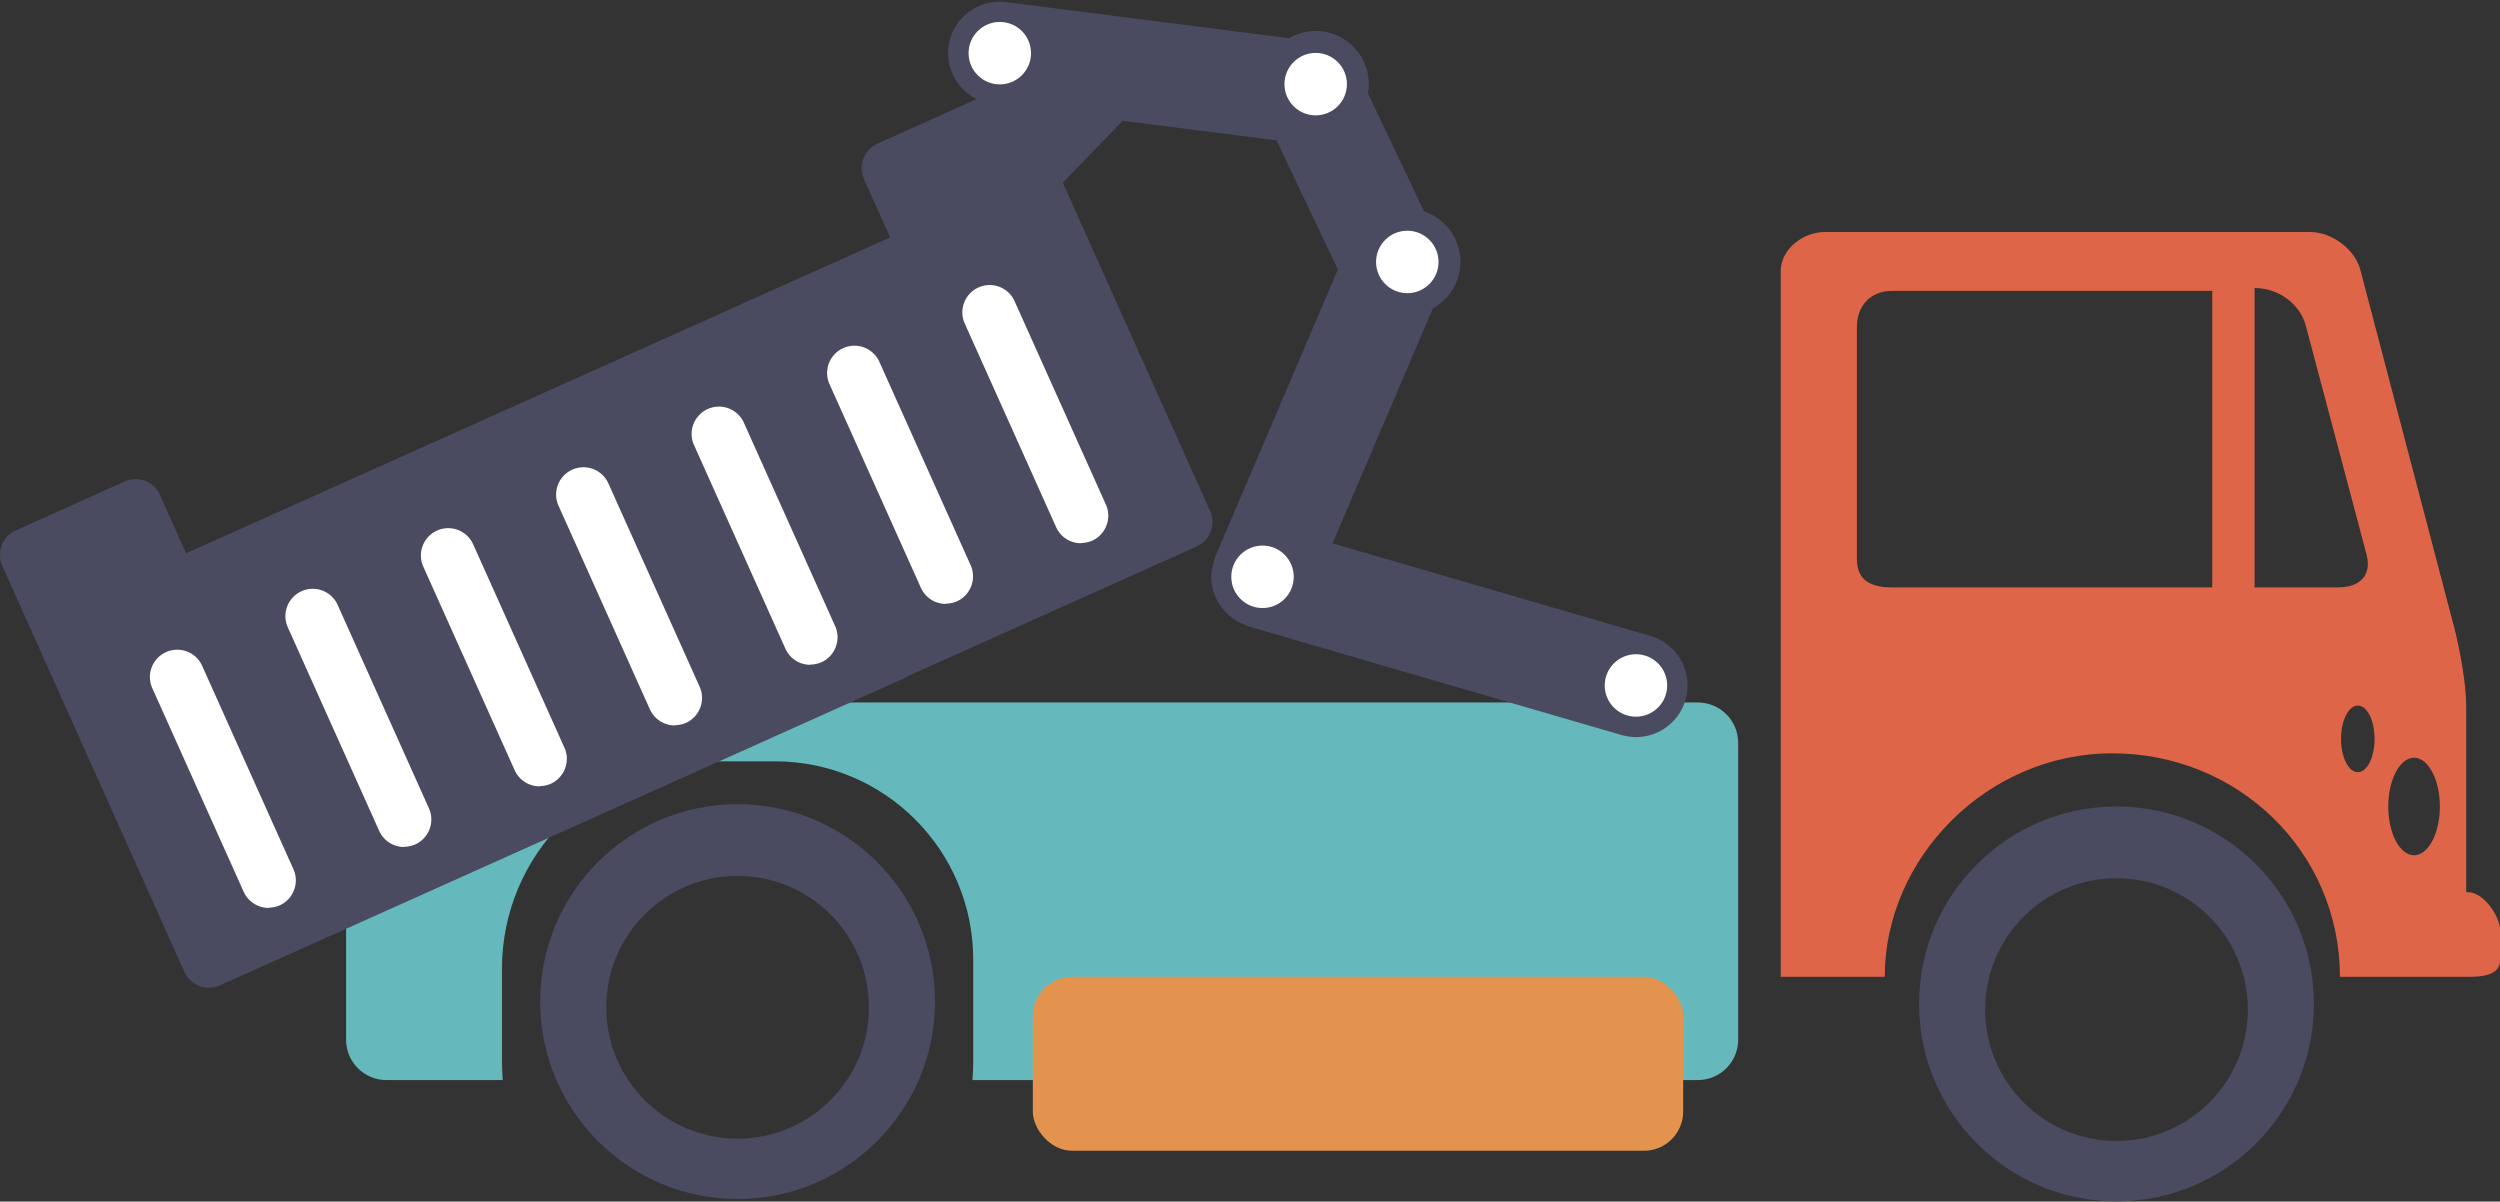 <svg xmlns="http://www.w3.org/2000/svg" viewBox="0 0 96.87 46.56">
<rect x="0" y="0" width="96.87" height="46.56" fill="#333333" stroke="none"/>
<path fill="#65b9bc" d="M65.79 27.22H14.97c-.86 0-1.56.7-1.56 1.56v11.51c0 .86.7 1.56 1.56 1.56h4.51c-.01-.22-.03-.44-.03-.66v-3.65c0-4.44 3.6-8.04 8.04-8.04h2.54c4.24 0 7.68 3.44 7.68 7.68v4.01c0 .22-.01.44-.03.66h28.11c.86 0 1.56-.7 1.56-1.56V28.78c0-.86-.7-1.56-1.56-1.56Z"/>
<path fill="#4a4a60" d="M82.01 31.25c-4.23 0-7.65 3.43-7.65 7.65s3.43 7.65 7.65 7.65 7.65-3.43 7.65-7.65-3.43-7.65-7.65-7.65Zm0 12.96c-2.81 0-5.09-2.28-5.09-5.09s2.28-5.09 5.09-5.09 5.09 2.28 5.09 5.09-2.28 5.09-5.09 5.09Zm-8.6-5.42Z"/>
<path fill="#de6547" d="M95.62 34.57h-.06v-7.23c0-.84-.25-2.2-.46-3.01l-3.64-13.87c-.21-.81-1.11-1.47-1.95-1.47H70.7c-.84 0-1.7.67-1.7 1.51v27.35h4.03c0-4.59 3.95-8.66 8.82-8.66s8.81 3.8 8.82 8.66h4.96c.6 0 1.25-.07 1.25-.67v-1.09c0-.6-.65-1.52-1.25-1.52Zm-9.9-11.81h-12.4c-.84 0-1.37-.27-1.37-1.11v-8.97c0-.84.53-1.41 1.37-1.41h12.4v11.48Zm1.64 0v-11.6c.98 0 1.79.67 1.99 1.48l2.35 8.85c.21.82-.27 1.27-1.11 1.27h-3.23Zm4 7.16c-.36 0-.65-.58-.65-1.29s.29-1.29.65-1.29.65.57.65 1.29-.29 1.29-.65 1.29Zm2.18 3.22c-.55 0-1-.85-1-1.89s.45-1.89 1-1.89 1 .85 1 1.89-.45 1.89-1 1.89Z"/>
<rect width="25.2" height="6.74" x="40.02" y="37.85" fill="#e3934d" rx="1.52" ry="1.52"/>
<path fill="#4a4a60" d="M28.58 31.16c-4.23 0-7.65 3.43-7.65 7.65s3.43 7.65 7.65 7.65 7.65-3.43 7.65-7.65-3.43-7.65-7.65-7.65Zm0 12.96c-2.81 0-5.09-2.28-5.09-5.09s2.28-5.09 5.09-5.09 5.09 2.28 5.09 5.09-2.28 5.09-5.09 5.09Zm18.75-5.42Z"/>
<path fill="#4a4a60" d="M38.98.08a2.006 2.006 0 0 0-2.23 1.73 2 2 0 0 0 1.092 2.03L34.01 5.56a1.044 1.044 0 0 0-.53 1.38l1.01 2.26L7.21 21.44 6.2 19.18c-.24-.53-.85-.76-1.38-.52l-4.2 1.89a1.044 1.044 0 0 0-.53 1.38l7.05 15.72a1.044 1.044 0 0 0 1.38.53l3.26-1.46 23.35-10.48v-.02l11.23-5.04a1.044 1.044 0 0 0 .53-1.38L41.18 7.08l2.324-2.4 5.957.76 2.379 5-4.75 11.13a1.993 1.993 0 0 0-.022.086 2 2 0 0 0-.103.42 1.993 1.993 0 0 0-.028.178 2 2 0 0 0 .053.58 1.993 1.993 0 0 0 .055.139 2 2 0 0 0 .176.4 1.993 1.993 0 0 0 .146.2 2 2 0 0 0 .242.259 1.993 1.993 0 0 0 .188.15 2 2 0 0 0 .344.188 1.993 1.993 0 0 0 .185.08 2 2 0 0 0 .043.02l14.461 4.21c.19.05.38.08.56.08a2 2 0 0 0 .56-3.92l-12.317-3.587 3.887-9.102a2.06 2.06 0 0 0 1.07-1.8 2.06 2.06 0 0 0-1.408-1.956l-2.176-4.58a2.06 2.06 0 0 0 .033-.355A2.06 2.06 0 0 0 50.98 1.2a2.06 2.06 0 0 0-1.027.28L38.98.08z"/>
<path fill="#fff" d="M10.41 35.18c-.4 0-.79-.23-.97-.63l-3.55-7.91a1.059 1.059 0 0 1 1.93-.87l3.55 7.91c.24.53 0 1.16-.53 1.4-.14.06-.29.09-.43.09Zm5.25-2.36c-.4 0-.79-.23-.97-.63l-3.55-7.91a1.059 1.059 0 0 1 1.93-.87l3.55 7.91c.24.53 0 1.16-.53 1.4-.14.06-.29.09-.43.09Zm5.25-2.35c-.4 0-.79-.23-.97-.63l-3.55-7.91a1.059 1.059 0 0 1 1.93-.87l3.55 7.91c.24.53 0 1.16-.53 1.4-.14.06-.29.09-.43.09Zm5.24-2.36c-.4 0-.79-.23-.97-.63l-3.55-7.91a1.059 1.059 0 0 1 1.93-.87l3.55 7.91c.24.53 0 1.16-.53 1.4-.14.06-.29.09-.43.09Zm5.25-2.35c-.41 0-.79-.23-.97-.63l-3.55-7.91a1.059 1.059 0 0 1 1.93-.87l3.55 7.91c.24.53 0 1.16-.53 1.4-.14.06-.29.09-.43.09Zm5.25-2.36c-.41 0-.79-.23-.97-.63l-3.55-7.91a1.059 1.059 0 0 1 1.93-.87l3.55 7.91c.24.53 0 1.16-.53 1.4-.14.06-.29.09-.43.09Zm5.24-2.35c-.41 0-.79-.23-.97-.63l-3.55-7.91a1.059 1.059 0 0 1 1.93-.87l3.55 7.91c.24.53 0 1.16-.53 1.4-.14.06-.29.09-.43.09Z"/>
<circle cx="48.92" cy="22.35" r="1.21" fill="#fff"/>
<circle cx="38.74" cy="2.06" r="1.21" fill="#fff"/>
<circle cx="50.98" cy="3.26" r="1.21" fill="#fff"/>
<circle cx="54.53" cy="10.15" r="1.21" fill="#fff"/>
<circle cx="63.39" cy="26.56" r="1.21" fill="#fff"/>
</svg>